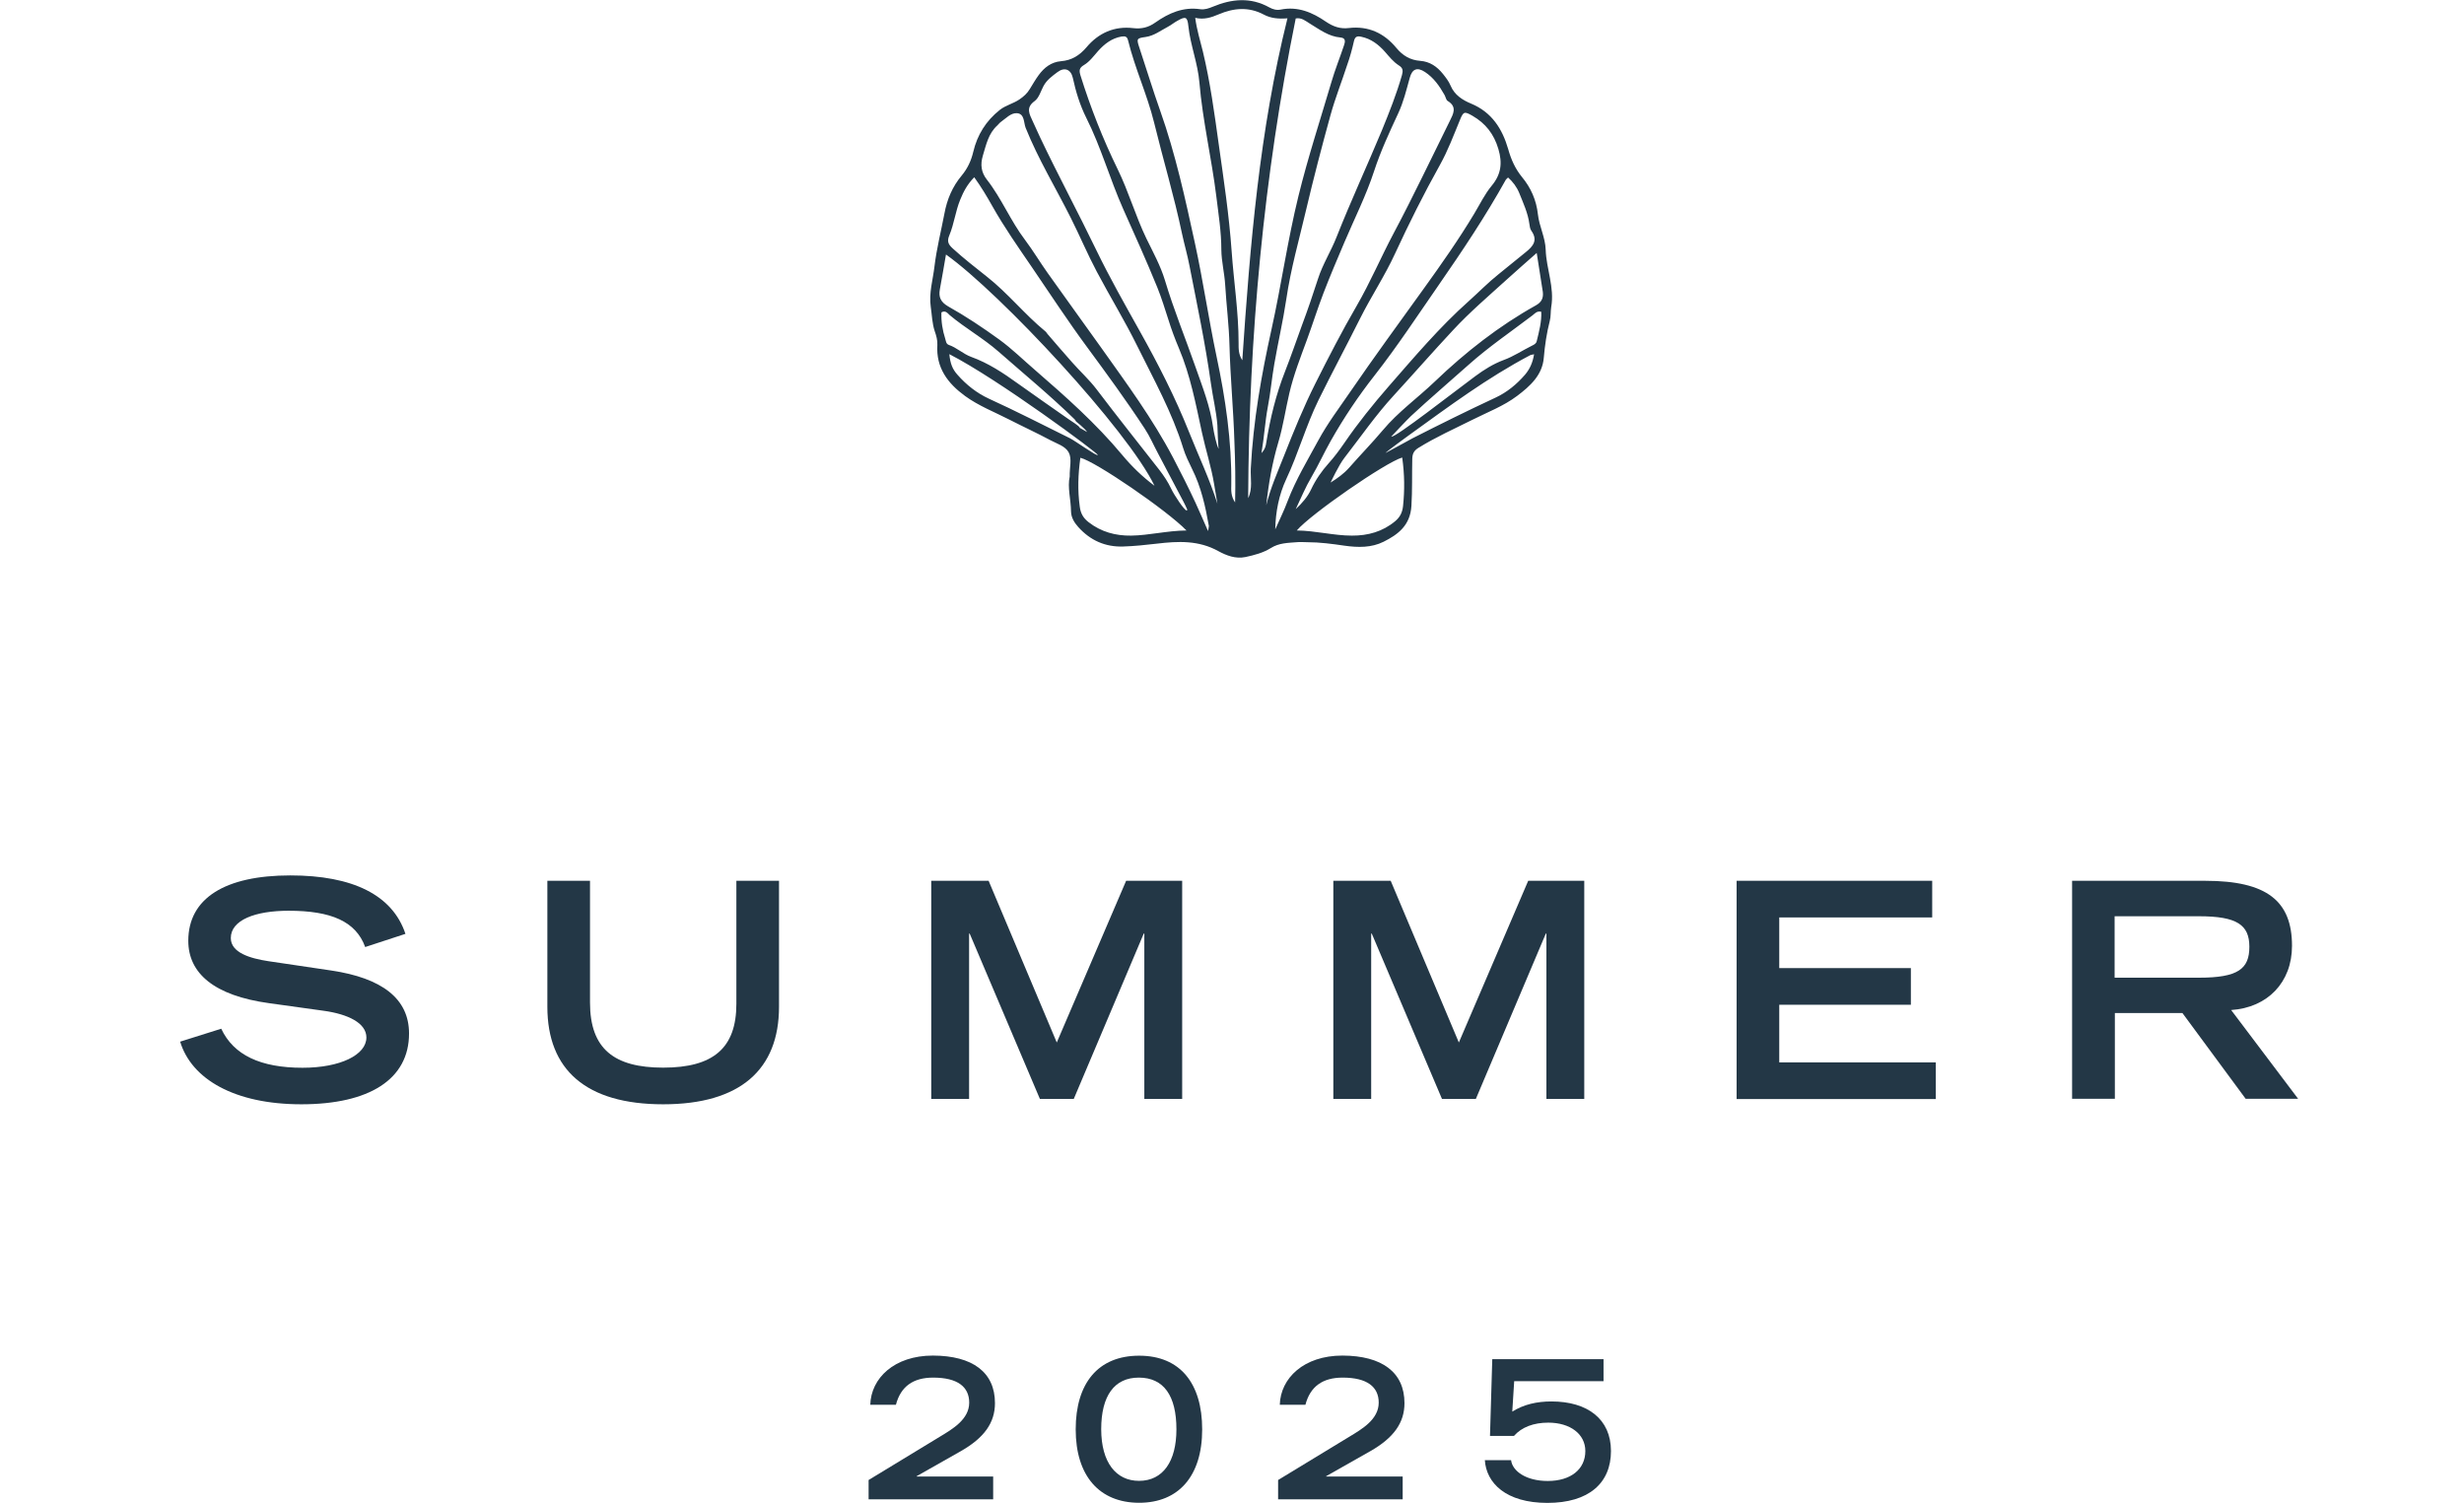 <?xml version="1.0" encoding="utf-8"?>
<!-- Generator: Adobe Illustrator 27.9.0, SVG Export Plug-In . SVG Version: 6.00 Build 0)  -->
<svg version="1.1" id="Layer_1" xmlns="http://www.w3.org/2000/svg" xmlns:xlink="http://www.w3.org/1999/xlink" x="0px" y="0px"
	 viewBox="0 0 205.72 125.48" style="enable-background:new 0 0 205.72 125.48;" xml:space="preserve">
<style type="text/css">
	.st0{fill:#233746;}
</style>
<g>
	<path class="st0" d="M129.05,20.85c-0.03-1.02-0.54-1.95-0.65-2.96c-0.13-1.18-0.59-2.22-1.33-3.11c-0.57-0.7-0.91-1.47-1.15-2.33
		c-0.49-1.68-1.36-3.08-3.1-3.8c-0.7-0.29-1.38-0.71-1.71-1.5c-0.15-0.36-0.4-0.68-0.64-0.98c-0.49-0.61-1.09-1.03-1.9-1.09
		c-0.82-0.06-1.45-0.43-1.98-1.07c-1.02-1.24-2.34-1.86-3.97-1.67c-0.73,0.09-1.31-0.12-1.92-0.53c-1.12-0.77-2.34-1.3-3.77-1.01
		c-0.34,0.07-0.66-0.02-0.95-0.18c-1.56-0.87-3.14-0.72-4.72-0.06c-0.34,0.14-0.68,0.26-1.05,0.21c-1.42-0.21-2.63,0.32-3.75,1.11
		c-0.57,0.41-1.15,0.55-1.84,0.47c-1.59-0.19-2.91,0.41-3.91,1.6c-0.59,0.69-1.24,1.09-2.13,1.16c-0.81,0.07-1.4,0.53-1.86,1.16
		c-0.27,0.37-0.5,0.77-0.74,1.16c-0.22,0.37-0.51,0.63-0.88,0.88c-0.52,0.35-1.14,0.48-1.63,0.87c-1.15,0.91-1.88,2.09-2.21,3.49
		c-0.18,0.76-0.48,1.4-0.97,1.99c-0.77,0.92-1.22,1.98-1.44,3.17c-0.28,1.47-0.65,2.92-0.83,4.41c-0.13,1.13-0.48,2.22-0.31,3.39
		c0.1,0.67,0.11,1.36,0.33,2.02c0.13,0.37,0.24,0.75,0.22,1.15c-0.12,1.91,0.87,3.21,2.31,4.26c1.14,0.83,2.46,1.34,3.71,1.98
		c1.13,0.58,2.29,1.11,3.41,1.71c0.54,0.29,1.24,0.49,1.53,1.01c0.3,0.55,0.07,1.27,0.09,2.03c-0.2,0.91,0.1,1.91,0.11,2.91
		c0.01,0.52,0.28,0.94,0.61,1.31c1,1.11,2.25,1.67,3.74,1.62c0.94-0.03,1.89-0.13,2.83-0.24c1.76-0.21,3.48-0.29,5.13,0.63
		c0.66,0.36,1.43,0.66,2.25,0.49c0.74-0.16,1.48-0.35,2.12-0.75c0.68-0.43,1.42-0.43,2.16-0.49c0.29-0.03,0.59,0,0.88,0
		c1.05,0,2.08,0.14,3.11,0.29c1.13,0.16,2.25,0.18,3.27-0.33c1.22-0.61,2.22-1.37,2.32-2.99c0.08-1.31,0.04-2.61,0.07-3.91
		c0.01-0.44,0.13-0.7,0.52-0.94c1.45-0.9,3-1.59,4.52-2.35c1.25-0.63,2.58-1.13,3.71-1.98c1.09-0.82,2.11-1.74,2.23-3.18
		c0.09-1.05,0.24-2.07,0.5-3.08c0.1-0.37,0.06-0.78,0.12-1.16C129.8,23.98,129.1,22.45,129.05,20.85z M113.04,3.44
		c0.09-0.39,0.27-0.45,0.62-0.37c0.81,0.17,1.42,0.64,1.95,1.23c0.37,0.42,0.71,0.86,1.18,1.16c0.35,0.22,0.36,0.44,0.26,0.81
		c-0.45,1.57-1.05,3.09-1.67,4.6c-1.24,2.98-2.6,5.91-3.79,8.92c-0.46,1.18-1.16,2.27-1.55,3.49c-0.42,1.3-0.86,2.6-1.34,3.88
		c-0.47,1.28-0.91,2.58-1.41,3.85c-0.76,1.93-1.24,3.92-1.57,5.95c-0.04,0.26-0.08,0.52-0.4,0.87c0.24-1.41,0.3-2.64,0.53-3.85
		c0.23-1.18,0.33-2.39,0.54-3.58c0.31-1.8,0.73-3.59,1-5.4c0.37-2.53,1.07-4.98,1.65-7.45c0.63-2.67,1.32-5.32,2.05-7.96
		c0.39-1.41,0.94-2.79,1.39-4.18C112.71,4.77,112.89,4.11,113.04,3.44z M78.47,24.15c0.18-0.96,0.34-1.92,0.51-2.9
		c4.56,3.25,15.18,14.66,17.41,19.31c-1.04-0.78-1.91-1.63-2.7-2.58c-2.18-2.62-4.72-4.87-7.28-7.09c-0.99-0.85-1.92-1.77-2.98-2.54
		c-1.38-1-2.79-1.94-4.27-2.77C78.54,25.22,78.35,24.81,78.47,24.15z M78.92,28.29c-0.23-0.72-0.35-1.45-0.32-2.21
		c0.34-0.2,0.52,0.08,0.69,0.23c1.3,1.09,2.79,1.92,4.07,3.04c2.13,1.87,4.32,3.67,6.36,5.66c0.04,0.04,0.07,0.1,0.1,0.15
		c0.01,0,0.01,0.02,0.01,0.02s0.8,0.64,0.93,0.89c-0.2-0.11-0.6-0.34-0.61-0.35c0,0,0,0,0,0c0,0,0,0,0,0h0
		c-0.02-0.15-0.75-0.59-0.93-0.72c-1.41-0.99-2.83-1.97-4.24-2.98c-1.22-0.88-2.47-1.71-3.89-2.22c-0.68-0.25-1.21-0.78-1.89-1.01
		C78.98,28.7,78.98,28.47,78.92,28.29z M89.33,36.59c-2.25-1.11-4.48-2.26-6.76-3.3c-1.02-0.47-1.89-1.16-2.63-2
		c-0.43-0.48-0.6-0.94-0.68-1.72c4.09,2.09,12.46,8.3,12.4,8.42C91.59,38.12,89.74,36.79,89.33,36.59z M94.44,44.72
		c-1.3,0.02-2.51-0.31-3.55-1.12c-0.43-0.33-0.67-0.72-0.74-1.3c-0.19-1.37-0.14-2.72,0.05-4.08c1.25,0.3,7.19,4.36,8.86,6.07
		C97.4,44.31,95.94,44.7,94.44,44.72z M99.07,42.62c-0.2-0.02-1.03-1.27-1.29-1.82c-0.27-0.57-0.61-1.08-0.99-1.57
		c-1.75-2.24-3.52-4.46-5.24-6.73c-0.61-0.8-1.37-1.49-2.04-2.25c-0.69-0.78-1.37-1.57-2.05-2.36c-0.06-0.07-0.11-0.17-0.19-0.23
		c-1.72-1.41-3.11-3.17-4.86-4.55c-0.97-0.77-1.95-1.53-2.87-2.37c-0.37-0.34-0.49-0.59-0.28-1.09c0.4-0.96,0.51-2.01,0.91-2.98
		c0.27-0.67,0.6-1.29,1.17-1.87c0.57,0.79,1.05,1.59,1.51,2.41c0.99,1.76,2.15,3.41,3.29,5.08c1.53,2.24,3.01,4.51,4.62,6.69
		c1.65,2.24,3.29,4.48,4.81,6.8c0.43,0.65,0.74,1.38,1.11,2.07c0.72,1.35,1.43,2.71,2.14,4.06c0.05,0.09,0.26,0.52,0.31,0.65
		C99.14,42.57,99.09,42.62,99.07,42.62z M100.86,44.34c-0.39-0.87-0.7-1.62-1.04-2.35c-0.59-1.27-1.22-2.52-1.87-3.76
		c-1.72-3.28-3.91-6.24-6.04-9.24c-1.47-2.07-2.98-4.13-4.45-6.21c-0.64-0.9-1.21-1.86-1.88-2.75c-1.21-1.59-1.96-3.47-3.19-5.04
		c-0.46-0.59-0.56-1.23-0.33-2c0.28-0.92,0.46-1.84,1.21-2.52c0.1-0.09,0.17-0.2,0.28-0.28c0.43-0.3,0.84-0.77,1.35-0.74
		c0.65,0.04,0.56,0.78,0.73,1.22c1.05,2.61,2.51,5.01,3.77,7.52c0.75,1.49,1.39,3.02,2.17,4.49c1.1,2.08,2.33,4.08,3.37,6.19
		c1.39,2.81,2.92,5.55,3.85,8.56c0.18,0.59,0.46,1.15,0.73,1.71c0.76,1.51,1.12,3.13,1.41,4.78
		C100.93,44.01,100.89,44.1,100.86,44.34z M99.27,36.06c-1.16-2.91-2.59-5.7-4.12-8.43c-1.24-2.22-2.5-4.44-3.61-6.73
		c-1.53-3.17-3.2-6.27-4.71-9.45c-0.21-0.44-0.41-0.89-0.61-1.33C85.96,9.54,85.61,9,86.38,8.44c0.36-0.26,0.51-0.82,0.74-1.25
		c0.27-0.51,0.73-0.84,1.17-1.17c0.59-0.44,1.12-0.23,1.28,0.48c0.25,1.15,0.59,2.27,1.12,3.33c1.24,2.46,1.97,5.12,3.09,7.63
		c0.97,2.17,1.95,4.34,2.85,6.55c0.35,0.87,0.63,1.78,0.92,2.68c0.25,0.81,0.55,1.61,0.88,2.39c0.96,2.27,1.41,4.68,1.93,7.07
		c0.31,1.43,0.77,2.83,1.01,4.28c0.09,0.54,0.18,1.08,0.27,1.62C100.99,40,100.06,38.05,99.27,36.06z M101.76,37.48
		c-0.18-0.21-0.43-1.45-0.48-1.81c-0.24-1.74-0.88-3.35-1.45-4.98c-0.85-2.43-1.83-4.82-2.57-7.29c-0.37-1.22-0.99-2.34-1.55-3.49
		c-0.91-1.89-1.48-3.91-2.4-5.79c-1.23-2.52-2.26-5.13-3.1-7.82c-0.12-0.4-0.12-0.63,0.29-0.87c0.47-0.28,0.81-0.75,1.18-1.17
		c0.53-0.59,1.14-1.07,1.96-1.21C93.98,3,94.11,3.07,94.19,3.4c0.57,2.32,1.59,4.5,2.16,6.81c0.76,3.11,1.68,6.17,2.34,9.31
		c0.19,0.89,0.45,1.77,0.62,2.67c0.64,3.27,1.33,6.53,1.79,9.83c0.16,1.16,0.45,2.31,0.54,3.48
		C101.67,35.92,101.68,37.26,101.76,37.48z M103.12,41.95c-0.36-0.52-0.33-1.02-0.32-1.5c0.04-3.62-0.48-7.16-1.23-10.69
		c-0.66-3.13-1.12-6.3-1.8-9.43c-0.81-3.72-1.62-7.46-2.9-11.07c-0.62-1.75-1.16-3.53-1.75-5.3c-0.24-0.72-0.22-0.77,0.52-0.87
		c0.71-0.1,1.25-0.53,1.86-0.85c0.29-0.15,0.54-0.37,0.83-0.52C99,1.34,99.14,1.41,99.22,2.2c0.17,1.59,0.79,3.1,0.92,4.7
		c0.27,3.19,1.02,6.32,1.41,9.49c0.18,1.48,0.42,2.96,0.42,4.47c0.01,0.97,0.26,1.93,0.32,2.92c0.1,1.69,0.32,3.38,0.36,5.07
		c0.07,2.67,0.33,5.34,0.41,8.01C103.13,38.53,103.16,40.18,103.12,41.95z M103.72,30.08c-0.33-0.51-0.31-1-0.31-1.47
		c0-2.56-0.4-5.09-0.58-7.63c-0.21-3-0.66-5.97-1.08-8.95c-0.36-2.59-0.71-5.18-1.32-7.72c-0.22-0.91-0.51-1.81-0.64-2.82
		c0.74,0.17,1.34-0.03,1.95-0.29c1.26-0.54,2.52-0.65,3.78,0.02c0.58,0.31,1.23,0.37,1.97,0.31
		C105.15,10.92,104.37,20.45,103.72,30.08z M104.21,41.59c0.06-13.48,1.29-26.84,3.97-40.05c0.49-0.09,0.82,0.21,1.18,0.43
		c0.81,0.49,1.57,1.08,2.56,1.16c0.46,0.04,0.39,0.37,0.29,0.66c-0.34,1.02-0.75,2.03-1.05,3.06c-0.93,3.16-1.96,6.29-2.75,9.51
		c-0.91,3.69-1.43,7.44-2.25,11.13c-0.85,3.83-1.53,7.69-1.73,11.62C104.39,39.94,104.6,40.79,104.21,41.59z M105.72,42.18
		c0.19-1.79,0.5-3.54,1.01-5.26c0.4-1.34,0.6-2.74,0.92-4.1c0.36-1.54,0.93-2.99,1.47-4.46c0.47-1.28,0.88-2.59,1.37-3.87
		c0.55-1.43,1.15-2.84,1.75-4.25c0.84-1.98,1.82-3.91,2.49-5.97c0.54-1.65,1.27-3.22,2-4.79c0.45-0.96,0.69-1.97,0.97-2.98
		c0.2-0.74,0.62-0.92,1.27-0.49c0.73,0.48,1.21,1.17,1.63,1.91c0.1,0.17,0.13,0.43,0.27,0.51c0.81,0.49,0.46,1.09,0.18,1.66
		c-1.55,3.12-3.04,6.28-4.68,9.36c-1.07,2.01-1.96,4.12-3.11,6.1c-1.23,2.12-2.35,4.3-3.45,6.49c-0.98,1.96-1.8,3.97-2.6,6
		C106.67,39.41,106.07,40.75,105.72,42.18z M106.47,44.2c0.03-1.47,0.31-2.89,0.91-4.18c1.02-2.16,1.65-4.47,2.7-6.61
		c1.12-2.28,2.33-4.53,3.47-6.81c0.92-1.84,2.06-3.55,2.92-5.42c1.16-2.51,2.4-4.99,3.75-7.41c0.67-1.2,1.15-2.49,1.67-3.75
		c0.29-0.71,0.37-0.74,1.05-0.35c1.09,0.63,1.79,1.52,2.16,2.77c0.35,1.18,0.23,2.12-0.56,3.07c-0.58,0.7-0.98,1.54-1.45,2.32
		c-1.29,2.15-2.73,4.2-4.2,6.24c-2.08,2.89-4.18,5.76-6.19,8.69c-0.9,1.31-1.87,2.6-2.63,4c-0.9,1.66-1.88,3.28-2.56,5.06
		C107.21,42.63,106.82,43.41,106.47,44.2z M109.5,39.82c0.58-0.99,1.05-2.03,1.61-3.02c1.08-1.91,2.3-3.73,3.65-5.45
		c1.92-2.45,3.62-5.05,5.39-7.6c1.97-2.84,3.89-5.72,5.57-8.74c0.03-0.05,0.09-0.09,0.19-0.19c0.4,0.36,0.72,0.78,0.93,1.29
		c0.34,0.85,0.73,1.68,0.85,2.59c0.03,0.19,0.05,0.41,0.16,0.56c0.57,0.8,0.15,1.3-0.46,1.79c-0.77,0.61-1.51,1.24-2.28,1.85
		c-0.87,0.69-1.64,1.49-2.47,2.23c-2.45,2.18-4.56,4.68-6.7,7.13c-1.3,1.49-2.56,3.06-3.69,4.71c-0.41,0.59-0.83,1.17-1.32,1.71
		c-0.59,0.66-1.09,1.38-1.47,2.19c-0.29,0.62-0.75,1.14-1.28,1.64C108.61,41.61,108.99,40.68,109.5,39.82z M117.14,42.26
		c-0.06,0.54-0.26,0.92-0.65,1.25c-1.05,0.88-2.29,1.22-3.62,1.21c-1.52,0-3.01-0.41-4.6-0.43c1.14-1.35,7.4-5.68,8.8-6.09
		C117.27,39.6,117.28,40.92,117.14,42.26z M127.32,31.29c-0.69,0.8-1.51,1.47-2.46,1.91c-2.34,1.09-4.64,2.23-6.94,3.4
		c-0.17,0.09-2.24,1.23-2.24,1.22c-0.01-0.05,1.86-1.42,2.02-1.53c3.26-2.35,6.48-4.75,10.05-6.63c0.07-0.04,0.17-0.04,0.33-0.08
		C127.97,30.26,127.73,30.81,127.32,31.29z M128.3,28.49c-0.05,0.21-0.23,0.29-0.41,0.38c-0.79,0.39-1.52,0.89-2.35,1.19
		c-0.86,0.32-1.64,0.81-2.37,1.35c-1.81,1.34-6.66,5.13-6.99,5.04l-0.04,0.02c0-0.01,1.45-1.54,1.65-1.72
		c1.58-1.47,3.22-2.86,4.82-4.29c1.68-1.5,3.55-2.77,5.34-4.13c0.19-0.15,0.37-0.39,0.73-0.3C128.72,26.86,128.5,27.67,128.3,28.49z
		 M128.24,25.49c-3.1,1.73-5.87,3.9-8.43,6.35c-1.44,1.38-3.07,2.54-4.36,4.08c-0.9,1.07-1.88,2.07-2.81,3.13
		c-0.45,0.51-0.99,0.89-1.55,1.24c0,0.01,0.68-1.46,1.16-2.07c1.36-1.75,2.62-3.58,4.13-5.22c1.65-1.8,3.26-3.64,4.93-5.43
		c1.4-1.51,2.97-2.85,4.49-4.23c0.79-0.72,1.6-1.42,2.5-2.22c0.18,1.15,0.35,2.2,0.51,3.25C128.87,24.87,128.72,25.22,128.24,25.49z
		"/>
	<g>
		<path class="st0" d="M83.07,117.15c0,1.64-0.9,2.9-2.85,4.01l-3.69,2.09v0.03h6.39v1.9h-10.4v-1.61l5.94-3.61
			c1.06-0.64,2.46-1.45,2.46-2.85c0-1.32-0.97-2.09-3.01-2.09c-1.67,0-2.71,0.74-3.11,2.27h-2.14c0.06-2.22,2-4.11,5.23-4.11
			C81.21,113.19,83.07,114.58,83.07,117.15z"/>
		<path class="st0" d="M100.37,119.34c0,3.94-2,6.13-5.26,6.13c-3.32,0-5.3-2.24-5.3-6.13c0-3.85,1.87-6.15,5.3-6.15
			C98.53,113.19,100.37,115.5,100.37,119.34z M95.1,123.64c2,0,3.12-1.63,3.12-4.3c0-2.8-1.05-4.32-3.14-4.32
			c-2.04,0-3.14,1.51-3.14,4.32C91.95,122.1,93.17,123.64,95.1,123.64z"/>
		<path class="st0" d="M117.26,117.15c0,1.64-0.9,2.9-2.85,4.01l-3.69,2.09v0.03h6.39v1.9h-10.4v-1.61l5.94-3.61
			c1.06-0.64,2.46-1.45,2.46-2.85c0-1.32-0.97-2.09-3.01-2.09c-1.67,0-2.71,0.74-3.11,2.27h-2.14c0.06-2.22,2-4.11,5.23-4.11
			C115.39,113.19,117.26,114.58,117.26,117.15z"/>
		<path class="st0" d="M133.89,115.32h-7.47l-0.16,2.54c0.95-0.6,2.05-0.85,3.27-0.85c3.01,0,4.97,1.47,4.97,4.14
			c0,2.67-1.84,4.33-5.31,4.33c-3.46,0-5.1-1.66-5.22-3.57h2.19c0.11,0.92,1.26,1.74,3.06,1.74c1.93,0,3.14-0.98,3.14-2.5
			c0-1.42-1.27-2.37-3.09-2.37c-1.22,0-2.22,0.37-2.87,1.11h-2l0.19-6.41h9.29V115.32z"/>
	</g>
	<g>
		<path class="st0" d="M33.85,77.97l-3.36,1.1c-0.78-2.15-2.86-3.03-6.39-3.03c-2.8,0-4.83,0.78-4.83,2.28
			c0,1.23,1.63,1.7,3.13,1.93l5.26,0.78c4.21,0.63,6.49,2.33,6.49,5.26c0,3.83-3.33,5.91-8.99,5.91c-5.58,0-9.17-2.1-10.12-5.23
			l3.43-1.08c1.03,2.2,3.28,3.26,6.79,3.26c3.16,0,5.33-1.08,5.33-2.53c0-1.2-1.53-1.95-3.58-2.23l-4.53-0.63
			c-4.61-0.63-6.76-2.5-6.76-5.21c0-3.56,3.08-5.46,8.52-5.46C29.44,73.09,32.77,74.72,33.85,77.97z"/>
		<path class="st0" d="M49.26,73.54v10.17c0,3.88,2.03,5.43,6.11,5.43c4.18,0,6.11-1.63,6.11-5.33V73.54h3.56v10.52
			c0,5.23-3.23,8.14-9.67,8.14c-6.44,0-9.67-2.88-9.67-8.14V73.54H49.26z"/>
		<path class="st0" d="M82.54,73.54l5.69,13.5l5.79-13.5h4.68v18.21h-3.16v-13.8h-0.05l-5.84,13.8h-2.83l-5.86-13.8h-0.05v13.8
			h-3.16V73.54H82.54z"/>
		<path class="st0" d="M116.11,73.54l5.69,13.5l5.79-13.5h4.68v18.21h-3.16v-13.8h-0.05l-5.84,13.8h-2.83l-5.86-13.8h-0.05v13.8
			h-3.16V73.54H116.11z"/>
		<path class="st0" d="M161.32,73.54v3.06h-12.77v4.23h10.99v3.06h-10.99v4.81h13.07v3.06h-16.63V73.54H161.32z"/>
		<path class="st0" d="M184.12,73.54c5.16,0,7.24,1.7,7.24,5.43c0,3.06-2.05,5.16-5.08,5.36l5.59,7.41h-4.38l-5.28-7.16h-5.64v7.16
			H173V73.54H184.12z M183.59,81.63c3.26,0,4.21-0.73,4.21-2.58c0-1.83-1.03-2.55-4.21-2.55h-7.04v5.13H183.59z"/>
	</g>
</g>
</svg>
